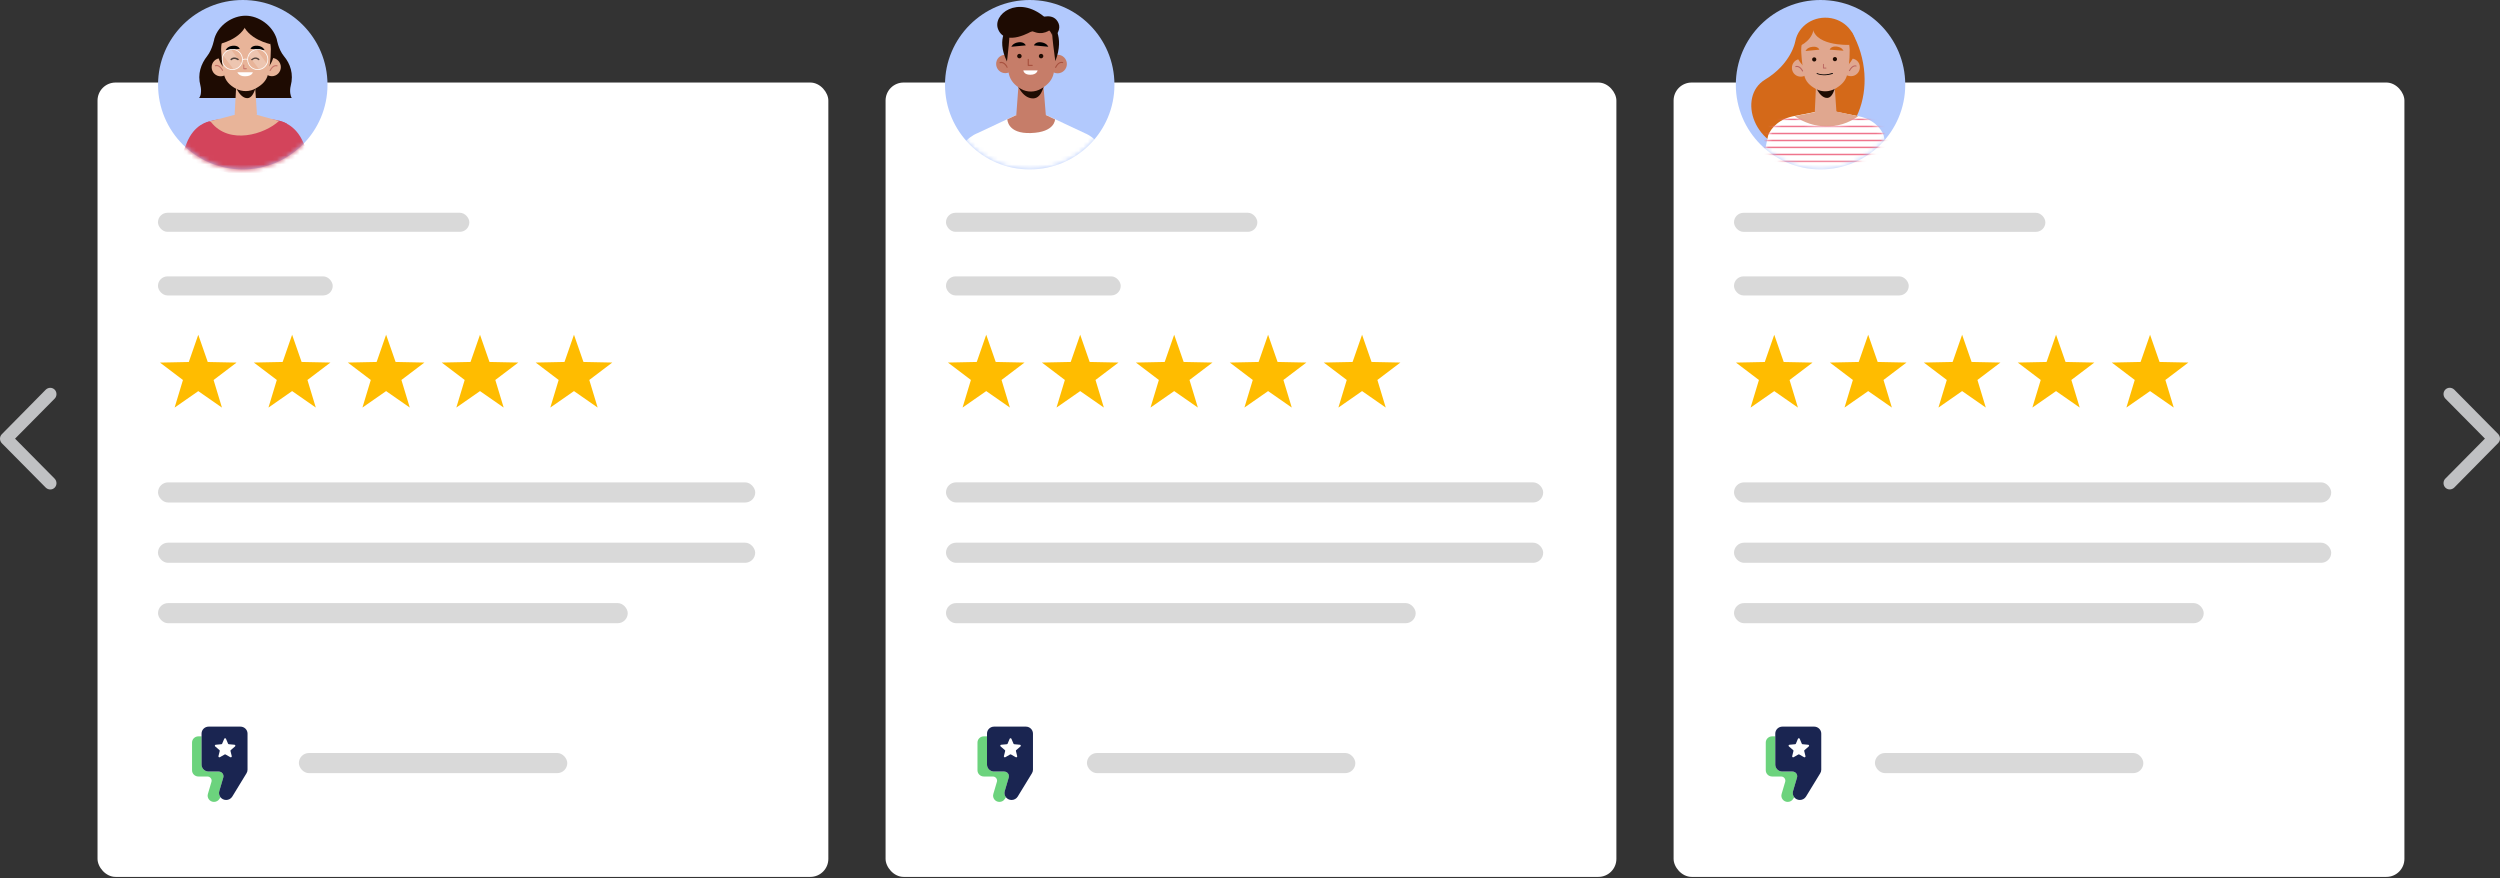 <svg width="555" height="195" viewBox="0 0 555 195" fill="none" xmlns="http://www.w3.org/2000/svg">
<rect x="0" y="0" width="555" height="195" fill="#333333" stroke="none"/>
<rect x="21.652" y="18.324" width="162.24" height="176.348" rx="4" fill="white"/>
<rect x="35.066" y="61.355" width="38.797" height="4.232" rx="2.116" fill="#D9D9D9"/>
<rect x="35.066" y="47.234" width="69.129" height="4.232" rx="2.116" fill="#D9D9D9"/>
<rect x="35.078" y="107.086" width="132.586" height="4.469" rx="2.235" fill="#D9D9D9"/>
<rect x="35.066" y="120.477" width="132.586" height="4.469" rx="2.235" fill="#D9D9D9"/>
<rect x="35.078" y="133.887" width="104.281" height="4.469" rx="2.235" fill="#D9D9D9"/>
<rect x="66.348" y="167.168" width="59.589" height="4.469" rx="2.235" fill="#D9D9D9"/>
<path d="M44.017 74.316L46.118 80.362L52.517 80.493L47.417 84.36L49.27 90.486L44.017 86.83L38.763 90.486L40.616 84.36L35.516 80.493L41.915 80.362L44.017 74.316Z" fill="#FFBC00"/>
<path d="M64.852 74.309L66.954 80.354L73.353 80.485L68.253 84.352L70.106 90.478L64.852 86.822L59.599 90.478L61.452 84.352L56.352 80.485L62.751 80.354L64.852 74.309Z" fill="#FFBC00"/>
<path d="M85.716 74.309L87.817 80.354L94.217 80.485L89.116 84.352L90.969 90.478L85.716 86.822L80.462 90.478L82.315 84.352L77.215 80.485L83.614 80.354L85.716 74.309Z" fill="#FFBC00"/>
<path d="M106.559 74.309L108.661 80.354L115.06 80.485L109.96 84.352L111.813 90.478L106.559 86.822L101.306 90.478L103.159 84.352L98.059 80.485L104.458 80.354L106.559 74.309Z" fill="#FFBC00"/>
<path d="M127.423 74.309L129.524 80.354L135.924 80.485L130.823 84.352L132.677 90.478L127.423 86.822L122.169 90.478L124.022 84.352L118.922 80.485L125.321 80.354L127.423 74.309Z" fill="#FFBC00"/>
<path d="M53.897 37.614C64.283 37.614 72.703 29.193 72.703 18.807C72.703 8.42 64.283 0 53.897 0C43.51 0 35.09 8.42 35.09 18.807C35.09 29.193 43.51 37.614 53.897 37.614Z" fill="#B2C9FD"/>
<mask id="mask0_1710_60866" style="mask-type:luminance" maskUnits="userSpaceOnUse" x="35" y="0" width="38" height="38">
<path d="M53.897 37.614C64.283 37.614 72.703 29.193 72.703 18.807C72.703 8.42 64.283 0 53.897 0C43.51 0 35.09 8.42 35.09 18.807C35.09 29.193 43.51 37.614 53.897 37.614Z" fill="white"/>
</mask>
<g mask="url(#mask0_1710_60866)">
<path d="M46.524 26.938L45.725 37.156H39.234C39.9 35.559 40.699 33.661 41.431 31.797C43.096 27.57 46.191 27.004 46.524 26.938Z" fill="#D3445B"/>
<path d="M69.66 37.155H63.003L61.938 26.836C62.137 26.869 65.599 27.402 67.396 31.796C68.229 33.76 69.028 35.657 69.66 37.155Z" fill="#D3445B"/>
<path d="M63.72 37.152L53.934 39.115L45.246 37.152L45.279 27.499C45.645 27.266 46.111 27.099 46.544 26.933C47.609 26.6 48.675 26.5 48.675 26.5L54.5 27.099L60.325 26.5C60.325 26.5 61.124 26.567 62.022 26.8C62.588 26.933 63.187 27.166 63.687 27.465L63.72 37.152Z" fill="#D3445B"/>
<path d="M46.531 26.95L53.388 25.152H55.752L61.943 26.85C58.781 29.812 50.892 32.242 46.864 27.116L46.531 26.95Z" fill="#E8B499"/>
<path d="M64.437 20.697C64.371 20.165 64.404 19.599 64.537 19.066C65.236 16.403 64.437 14.14 63.039 12.476C61.774 10.944 61.441 8.681 61.441 8.681C60.51 5.619 57.381 3.488 54.518 3.488C51.655 3.488 48.526 5.485 47.594 8.548C47.594 8.548 47.162 10.978 45.997 12.442C44.632 14.173 43.8 16.403 44.499 19.033C44.632 19.566 44.665 20.098 44.599 20.664C44.565 21.063 44.432 21.463 44.199 21.762H64.77C64.604 21.496 64.504 21.097 64.437 20.697Z" fill="#1E0B02"/>
<path d="M51.013 14.875C51.046 15.973 50.181 16.905 49.049 16.939C47.951 16.972 47.019 16.107 46.985 14.975C46.952 13.876 47.818 12.944 48.949 12.911C50.048 12.878 50.98 13.743 51.013 14.875Z" fill="#E8B499"/>
<path d="M49.41 15.744C49.377 15.744 49.343 15.711 49.31 15.677C48.611 14.412 47.912 14.712 47.879 14.712C47.812 14.745 47.746 14.712 47.712 14.645C47.679 14.579 47.712 14.512 47.779 14.479C47.812 14.446 48.678 14.046 49.51 15.544C49.543 15.611 49.51 15.677 49.476 15.711C49.443 15.744 49.41 15.744 49.41 15.744Z" fill="#C47268"/>
<path d="M58.352 14.89C58.352 15.988 59.25 16.92 60.349 16.92C61.447 16.92 62.346 16.022 62.346 14.89C62.346 13.791 61.447 12.859 60.349 12.859C59.25 12.859 58.352 13.791 58.352 14.89Z" fill="#E8B499"/>
<path d="M59.962 15.766C59.928 15.766 59.928 15.766 59.895 15.766C59.828 15.733 59.828 15.666 59.862 15.6C60.627 14.102 61.493 14.502 61.559 14.502C61.626 14.535 61.659 14.601 61.626 14.668C61.593 14.735 61.526 14.735 61.459 14.735C61.426 14.735 60.727 14.435 60.061 15.733C60.061 15.733 59.995 15.766 59.962 15.766Z" fill="#C47268"/>
<path d="M54.586 17.391C58.079 17.391 60.91 14.559 60.91 11.067C60.91 7.574 58.079 4.742 54.586 4.742C51.093 4.742 48.262 7.574 48.262 11.067C48.262 14.559 51.093 17.391 54.586 17.391Z" fill="#1E0B02"/>
<path d="M56.613 18.92C56.613 18.92 55.747 19.719 54.949 19.919C54.15 20.119 53.384 19.519 53.384 19.519L52.452 18.82L52.086 25.444L52.186 25.544C53.55 26.975 55.481 27.009 56.846 25.577L57.046 25.378L56.613 18.92Z" fill="#E8B499"/>
<path d="M51.797 17.965C51.797 17.965 52.929 21.826 54.926 21.793C56.557 21.759 57.023 18.165 57.023 18.165L51.797 17.965Z" fill="#1E0B02"/>
<path d="M60.12 11.126C60.12 13.29 59.821 15.187 59.488 16.519C59.188 17.817 58.289 18.749 57.025 19.481L56.791 19.614C55.46 20.413 53.729 20.413 52.364 19.681C51 18.948 50.034 17.95 49.735 16.552C49.202 13.989 49.102 11.193 49.102 11.193C49.102 11.193 48.636 5.301 54.561 5.368C60.52 5.468 60.12 11.126 60.12 11.126Z" fill="#E8B499"/>
<path d="M54.689 15.374H54.123C54.057 15.374 54.023 15.307 54.023 15.274V14.409C54.023 14.342 54.09 14.309 54.123 14.309C54.157 14.309 54.223 14.375 54.223 14.409V15.141H54.689C54.756 15.141 54.789 15.207 54.789 15.241C54.789 15.274 54.756 15.374 54.689 15.374Z" fill="#C47268"/>
<path d="M50.102 11.115L53.23 10.848C53.23 10.848 52.964 10.049 51.699 10.149C50.401 10.282 50.102 11.115 50.102 11.115Z" fill="black"/>
<path d="M58.73 11.115L55.602 10.848C55.602 10.848 55.868 10.049 57.166 10.149C58.431 10.282 58.73 11.115 58.73 11.115Z" fill="black"/>
<path d="M52.699 16.039H56.128C56.128 16.039 55.995 16.938 54.364 16.938C52.999 16.938 52.699 16.039 52.699 16.039Z" fill="white"/>
<path d="M51.335 13.385C51.302 13.385 51.236 13.352 51.202 13.319C51.136 13.252 51.136 13.152 51.202 13.086C51.835 12.487 52.634 12.819 52.933 13.086C53 13.152 53 13.252 52.966 13.319C52.9 13.385 52.8 13.385 52.733 13.352C52.7 13.319 52.001 12.786 51.402 13.352C51.435 13.385 51.369 13.385 51.335 13.385Z" fill="#1E0B02"/>
<path d="M55.959 13.39C55.925 13.39 55.859 13.357 55.825 13.323C55.759 13.257 55.792 13.157 55.859 13.09C56.824 12.325 57.556 13.09 57.556 13.09C57.623 13.157 57.623 13.257 57.556 13.323C57.49 13.39 57.39 13.39 57.323 13.323C57.29 13.29 56.757 12.757 56.058 13.323C56.025 13.39 55.992 13.39 55.959 13.39Z" fill="#1E0B02"/>
<g opacity="0.23">
<path d="M51.346 11.049L53.643 14.178C53.643 14.178 52.944 15.51 51.846 15.343L49.516 12.281C49.549 12.314 50.181 10.983 51.346 11.049Z" fill="white"/>
</g>
<g opacity="0.23">
<path d="M56.999 11.049L59.295 14.178C59.295 14.178 58.596 15.51 57.498 15.343L55.168 12.281C55.201 12.314 55.8 10.983 56.999 11.049Z" fill="white"/>
</g>
<path d="M51.58 15.535C50.282 15.535 49.25 14.503 49.25 13.205C49.25 11.907 50.282 10.875 51.58 10.875C52.878 10.875 53.91 11.907 53.91 13.205C53.91 14.503 52.878 15.535 51.58 15.535ZM51.58 11.041C50.382 11.041 49.416 12.007 49.416 13.205C49.416 14.403 50.382 15.369 51.58 15.369C52.778 15.369 53.744 14.403 53.744 13.205C53.744 12.007 52.778 11.041 51.58 11.041Z" fill="white"/>
<path d="M57.221 15.535C55.922 15.535 54.891 14.503 54.891 13.205C54.891 11.907 55.922 10.875 57.221 10.875C58.519 10.875 59.551 11.907 59.551 13.205C59.551 14.503 58.519 15.535 57.221 15.535ZM57.221 11.041C56.022 11.041 55.057 12.007 55.057 13.205C55.057 14.403 56.022 15.369 57.221 15.369C58.419 15.369 59.384 14.403 59.384 13.205C59.384 12.007 58.419 11.041 57.221 11.041Z" fill="white"/>
<path d="M53.879 13.309L53.812 13.143C53.846 13.143 54.478 12.91 55.044 13.143L54.977 13.276C54.478 13.076 53.879 13.309 53.879 13.309Z" fill="white"/>
<path d="M48.52 9.811C48.52 9.811 53.812 8.813 54.91 4.852C54.91 4.852 49.285 2.854 48.52 9.811Z" fill="#1E0B02"/>
<path d="M60.117 9.811C60.117 9.811 54.825 8.813 53.727 4.852C53.727 4.852 59.352 2.854 60.117 9.811Z" fill="#1E0B02"/>
</g>
<rect x="196.598" y="18.324" width="162.24" height="176.348" rx="4" fill="white"/>
<rect x="210.004" y="61.355" width="38.797" height="4.232" rx="2.116" fill="#D9D9D9"/>
<rect x="210.004" y="47.234" width="69.129" height="4.232" rx="2.116" fill="#D9D9D9"/>
<rect x="210.004" y="107.082" width="132.586" height="4.469" rx="2.235" fill="#D9D9D9"/>
<rect x="210.004" y="120.477" width="132.586" height="4.469" rx="2.235" fill="#D9D9D9"/>
<rect x="210.004" y="133.887" width="104.281" height="4.469" rx="2.235" fill="#D9D9D9"/>
<rect x="241.297" y="167.168" width="59.589" height="4.469" rx="2.235" fill="#D9D9D9"/>
<path d="M218.942 74.309L221.044 80.354L227.443 80.485L222.343 84.352L224.196 90.478L218.942 86.822L213.688 90.478L215.542 84.352L210.441 80.485L216.841 80.354L218.942 74.309Z" fill="#FFBC00"/>
<path d="M239.802 74.309L241.903 80.354L248.303 80.485L243.202 84.352L245.055 90.478L239.802 86.822L234.548 90.478L236.401 84.352L231.301 80.485L237.7 80.354L239.802 74.309Z" fill="#FFBC00"/>
<path d="M260.669 74.309L262.77 80.354L269.17 80.485L264.069 84.352L265.923 90.478L260.669 86.822L255.415 90.478L257.268 84.352L252.168 80.485L258.567 80.354L260.669 74.309Z" fill="#FFBC00"/>
<path d="M281.516 74.309L283.618 80.354L290.017 80.485L284.917 84.352L286.77 90.478L281.516 86.822L276.263 90.478L278.116 84.352L273.016 80.485L279.415 80.354L281.516 74.309Z" fill="#FFBC00"/>
<path d="M302.38 74.309L304.481 80.354L310.881 80.485L305.78 84.352L307.634 90.478L302.38 86.822L297.126 90.478L298.979 84.352L293.879 80.485L300.278 80.354L302.38 74.309Z" fill="#FFBC00"/>
<path d="M228.6 37.614C238.986 37.614 247.406 29.193 247.406 18.807C247.406 8.42 238.986 0 228.6 0C218.213 0 209.793 8.42 209.793 18.807C209.793 29.193 218.213 37.614 228.6 37.614Z" fill="#B2C9FD"/>
<mask id="mask1_1710_60866" style="mask-type:luminance" maskUnits="userSpaceOnUse" x="209" y="0" width="39" height="38">
<path d="M228.6 37.614C238.986 37.614 247.406 29.193 247.406 18.807C247.406 8.42 238.986 0 228.6 0C218.213 0 209.793 8.42 209.793 18.807C209.793 29.193 218.213 37.614 228.6 37.614Z" fill="white"/>
</mask>
<g mask="url(#mask1_1710_60866)">
<path d="M247.069 38.623H210.754C212.418 31.1 216.912 29.602 216.912 29.602L225.566 25.541L228.862 25.508H228.961L232.257 25.541L240.911 29.602C240.911 29.602 245.372 31.133 247.069 38.623Z" fill="white"/>
<path d="M230.902 3.971C230.902 3.971 233.931 2.64 234.997 5.17C236.028 7.633 231.934 9.963 231.934 9.963L230.902 3.971Z" fill="#1E0B02"/>
<path d="M225.236 14.143C225.269 15.274 224.37 16.206 223.239 16.24C222.107 16.273 221.175 15.374 221.142 14.242C221.108 13.111 222.007 12.179 223.139 12.145C224.27 12.112 225.202 13.011 225.236 14.143Z" fill="#C67D69"/>
<path d="M223.59 15.072C223.556 15.072 223.49 15.039 223.49 15.005C222.791 13.707 222.092 14.04 222.058 14.04C221.992 14.073 221.925 14.04 221.892 13.973C221.859 13.907 221.892 13.84 221.959 13.807C221.992 13.774 222.891 13.374 223.723 14.872C223.756 14.939 223.723 15.005 223.689 15.039C223.656 15.072 223.623 15.072 223.59 15.072Z" fill="#A8523F"/>
<path d="M234.783 16.276C235.922 16.276 236.846 15.352 236.846 14.212C236.846 13.072 235.922 12.148 234.783 12.148C233.643 12.148 232.719 13.072 232.719 14.212C232.719 15.352 233.643 16.276 234.783 16.276Z" fill="#C67D69"/>
<path d="M234.361 15.072C234.328 15.072 234.328 15.072 234.294 15.072C234.228 15.038 234.195 14.972 234.228 14.905C235.027 13.374 235.926 13.774 235.959 13.774C236.025 13.807 236.059 13.873 236.025 13.94C235.992 14.007 235.925 14.04 235.859 14.007C235.826 14.007 235.127 13.707 234.461 15.005C234.461 15.072 234.428 15.072 234.361 15.072Z" fill="#A8523F"/>
<path d="M231.638 18.918C231.638 18.918 230.473 19.717 229.441 19.95C228.376 20.15 227.377 19.551 227.344 19.551C227.311 19.551 226.113 18.852 226.113 18.852L225.613 25.609L225.746 25.709C227.544 27.173 230.107 27.206 231.904 25.742L232.171 25.542L231.638 18.918Z" fill="#C67D69"/>
<path d="M225.57 18.121C225.57 18.121 226.735 21.882 229.365 21.849C231.529 21.816 231.895 18.121 231.895 18.121H225.57Z" fill="#1E0B02"/>
<path d="M234.52 10.625C234.52 12.955 234.22 14.952 233.887 16.384C233.554 17.782 232.656 18.747 231.391 19.546L231.158 19.679C229.793 20.511 228.029 20.544 226.664 19.746C225.266 18.947 224.301 17.882 223.968 16.417C223.402 13.721 223.336 10.692 223.336 10.692C223.336 10.692 222.537 4.434 228.595 4.501C234.62 4.567 234.52 10.625 234.52 10.625Z" fill="#C67D69"/>
<path d="M226.308 12.952C226.584 12.952 226.807 12.728 226.807 12.452C226.807 12.177 226.584 11.953 226.308 11.953C226.032 11.953 225.809 12.177 225.809 12.452C225.809 12.728 226.032 12.952 226.308 12.952Z" fill="#1E0B02"/>
<path d="M231.12 12.952C231.396 12.952 231.62 12.728 231.62 12.452C231.62 12.177 231.396 11.953 231.12 11.953C230.845 11.953 230.621 12.177 230.621 12.452C230.621 12.728 230.845 12.952 231.12 12.952Z" fill="#1E0B02"/>
<path d="M229.143 14.649H228.278C228.211 14.649 228.145 14.582 228.145 14.515V13.184C228.145 13.117 228.211 13.051 228.278 13.051C228.344 13.051 228.411 13.117 228.411 13.184V14.382H229.143C229.21 14.382 229.276 14.449 229.276 14.515C229.276 14.582 229.21 14.649 229.143 14.649Z" fill="#A8523F"/>
<path d="M224.523 10.376L227.719 10.077C227.719 10.077 227.419 9.245 226.154 9.378C224.823 9.544 224.523 10.376 224.523 10.376Z" fill="black"/>
<path d="M232.723 10.376L229.527 10.077C229.527 10.077 229.827 9.245 231.092 9.378C232.423 9.544 232.723 10.376 232.723 10.376Z" fill="black"/>
<path d="M227.184 15.633H230.346C230.346 15.633 230.213 16.598 228.715 16.598C227.25 16.598 227.184 15.633 227.184 15.633Z" fill="white"/>
<path d="M223.539 13.655C223.539 13.655 224.438 6.864 224.005 5.766C223.972 5.733 220.943 8.262 223.539 13.655Z" fill="#1E0B02"/>
<path d="M234.293 13.57C234.293 13.57 233.294 7.079 233.561 5.215C233.561 5.248 236.49 7.844 234.293 13.57Z" fill="#1E0B02"/>
<path d="M233.342 4.807L230.546 4.374L230.313 3.875L228.848 4.108L227.383 3.875L227.15 4.374L224.354 4.807L223.988 6.305L224.088 8.036C224.088 8.036 224.521 6.105 226.052 6.471C226.418 6.571 226.851 6.704 227.35 6.804C227.816 6.904 228.282 6.971 228.682 6.971C228.715 6.971 228.781 6.971 228.848 6.971C228.915 6.971 228.948 6.971 229.014 6.971C229.447 6.971 229.88 6.904 230.346 6.804C230.845 6.704 231.311 6.571 231.644 6.471C233.075 5.972 233.608 7.936 233.608 7.936L233.741 6.305L233.342 4.807Z" fill="#1E0B02"/>
<path d="M233.286 6.506C233.286 6.506 231.488 8.137 229.158 6.872C229.158 6.872 223.267 10.501 221.602 6.54C220.204 3.244 225.963 -1.249 231.921 3.81L233.286 6.506Z" fill="#1E0B02"/>
<path d="M225.563 25.574L223.633 26.473C223.633 26.473 223.6 29.735 228.859 29.535C234.251 29.369 234.218 26.506 234.218 26.506L232.121 25.508L225.563 25.574Z" fill="#C67D69"/>
</g>
<rect x="371.539" y="18.324" width="162.24" height="176.348" rx="4" fill="white"/>
<rect x="384.945" y="61.355" width="38.797" height="4.232" rx="2.116" fill="#D9D9D9"/>
<rect x="384.945" y="47.242" width="69.129" height="4.232" rx="2.116" fill="#D9D9D9"/>
<rect x="384.945" y="107.086" width="132.586" height="4.469" rx="2.235" fill="#D9D9D9"/>
<rect x="384.945" y="120.477" width="132.586" height="4.469" rx="2.235" fill="#D9D9D9"/>
<rect x="384.945" y="133.887" width="104.281" height="4.469" rx="2.235" fill="#D9D9D9"/>
<rect x="416.234" y="167.168" width="59.589" height="4.469" rx="2.235" fill="#D9D9D9"/>
<path d="M393.884 74.316L395.985 80.362L402.385 80.493L397.284 84.36L399.138 90.486L393.884 86.83L388.63 90.486L390.483 84.36L385.383 80.493L391.782 80.362L393.884 74.316Z" fill="#FFBC00"/>
<path d="M414.739 74.309L416.841 80.354L423.24 80.485L418.139 84.352L419.993 90.478L414.739 86.822L409.485 90.478L411.339 84.352L406.238 80.485L412.638 80.354L414.739 74.309Z" fill="#FFBC00"/>
<path d="M435.591 74.309L437.692 80.354L444.092 80.485L438.991 84.352L440.845 90.478L435.591 86.822L430.337 90.478L432.19 84.352L427.09 80.485L433.489 80.354L435.591 74.309Z" fill="#FFBC00"/>
<path d="M456.442 74.309L458.544 80.354L464.943 80.485L459.843 84.352L461.696 90.478L456.442 86.822L451.188 90.478L453.042 84.352L447.941 80.485L454.341 80.354L456.442 74.309Z" fill="#FFBC00"/>
<path d="M477.313 74.309L479.415 80.354L485.814 80.485L480.714 84.352L482.567 90.478L477.313 86.822L472.06 90.478L473.913 84.352L468.812 80.485L475.212 80.354L477.313 74.309Z" fill="#FFBC00"/>
<path d="M404.158 37.614C414.545 37.614 422.965 29.193 422.965 18.807C422.965 8.42 414.545 0 404.158 0C393.772 0 385.352 8.42 385.352 18.807C385.352 29.193 393.772 37.614 404.158 37.614Z" fill="#B2C9FD"/>
<mask id="mask2_1710_60866" style="mask-type:luminance" maskUnits="userSpaceOnUse" x="385" y="0" width="38" height="38">
<path d="M404.158 37.614C414.545 37.614 422.965 29.193 422.965 18.807C422.965 8.42 414.545 0 404.158 0C393.772 0 385.352 8.42 385.352 18.807C385.352 29.193 393.772 37.614 404.158 37.614Z" fill="white"/>
</mask>
<g mask="url(#mask2_1710_60866)">
<path d="M398.529 9.289C398.529 9.289 397.664 14.149 391.839 17.677C385.614 21.438 389.176 33.355 400.061 33.621C411.877 33.921 417.902 19.108 411.078 7.059L398.529 9.289Z" fill="#D46919"/>
<path d="M418.169 30.034C417.57 28.403 415.706 26.272 412.078 25.706L405.354 24.375L398.63 25.706C395.035 26.272 393.171 28.403 392.539 30.034L391.141 36.391H397.299L397.731 36.924L405.221 38.389L412.91 36.391H413.376H419.534L418.169 30.034Z" fill="white"/>
<path d="M398.434 25.804L405.723 24.34L412.514 25.804L412.381 25.904C408.22 28.867 402.628 28.734 398.434 25.804Z" fill="#E0A78F"/>
<path d="M401.733 14.988C401.767 16.087 400.935 16.985 399.836 17.019C398.738 17.052 397.839 16.22 397.806 15.121C397.772 14.023 398.605 13.124 399.703 13.091C400.801 13.057 401.7 13.923 401.733 14.988Z" fill="#E0A78F"/>
<path d="M400.192 15.899C400.158 15.899 400.125 15.866 400.092 15.833C399.393 14.601 398.727 14.901 398.694 14.901C398.627 14.934 398.561 14.901 398.561 14.834C398.527 14.768 398.561 14.701 398.594 14.701C398.627 14.668 399.459 14.268 400.292 15.7C400.325 15.766 400.292 15.833 400.258 15.833C400.225 15.899 400.192 15.899 400.192 15.899Z" fill="#B9635E"/>
<path d="M408.93 14.982C408.93 16.081 409.828 16.946 410.927 16.913C412.025 16.913 412.891 16.014 412.891 14.916C412.891 13.818 411.992 12.952 410.894 12.985C409.795 13.019 408.93 13.884 408.93 14.982Z" fill="#E0A78F"/>
<path d="M410.538 15.792H410.504C410.438 15.758 410.438 15.692 410.471 15.659C411.203 14.194 412.069 14.56 412.102 14.56C412.169 14.594 412.169 14.66 412.169 14.693C412.135 14.76 412.069 14.76 412.036 14.76C412.002 14.76 411.337 14.494 410.671 15.758C410.604 15.792 410.571 15.792 410.538 15.792Z" fill="#B9635E"/>
<path d="M405.281 16.57C409.013 16.532 412.009 13.669 411.973 10.177C411.937 6.684 408.882 3.884 405.151 3.923C401.419 3.961 398.424 6.823 398.46 10.316C398.496 13.809 401.55 16.608 405.281 16.57Z" fill="#D46919"/>
<path d="M407.286 18.961C407.286 18.961 406.454 19.76 405.655 19.96C404.89 20.159 404.124 19.593 404.091 19.56L403.159 18.895L402.859 25.385L402.959 25.485C404.291 26.883 406.188 26.883 407.519 25.485L407.719 25.285L407.286 18.961Z" fill="#E0A78F"/>
<path d="M402.57 18.012C402.57 18.012 403.702 21.773 405.633 21.74C407.23 21.706 407.63 18.145 407.63 18.145L402.57 18.012Z" fill="#1E0B02"/>
<path d="M410.626 11.301C410.659 13.431 410.359 15.262 410.06 16.594C409.76 17.858 408.895 18.791 407.696 19.523L407.463 19.656C406.165 20.422 404.468 20.488 403.136 19.756C401.771 19.023 400.839 18.091 400.54 16.727C399.974 14.23 399.874 11.468 399.874 11.468C399.874 11.468 399.375 5.709 405.167 5.742C410.958 5.742 410.626 11.301 410.626 11.301Z" fill="#E0A78F"/>
<path d="M404.799 15.212C404.733 15.212 404.699 15.178 404.699 15.112V14.28C404.699 14.213 404.733 14.18 404.799 14.18C404.866 14.18 404.899 14.213 404.899 14.28V15.012H405.365C405.432 15.012 405.465 15.045 405.465 15.112C405.465 15.178 405.432 15.212 405.365 15.212H404.799Z" fill="#B9635E"/>
<path d="M400.832 11.326L403.894 11.026C403.894 11.026 403.628 10.227 402.363 10.394C401.098 10.527 400.832 11.326 400.832 11.326Z" fill="#D46919"/>
<path d="M409.246 11.257L406.184 11.024C406.184 11.024 406.45 10.225 407.681 10.325C408.946 10.458 409.246 11.257 409.246 11.257Z" fill="#D46919"/>
<path d="M403.225 13.193C403.225 13.459 403.025 13.659 402.759 13.659C402.493 13.659 402.293 13.459 402.293 13.193C402.293 12.926 402.493 12.727 402.759 12.727C403.025 12.727 403.225 12.926 403.225 13.193Z" fill="#1E0B02"/>
<path d="M407.815 13.126C407.815 13.393 407.615 13.592 407.349 13.592C407.083 13.592 406.883 13.393 406.883 13.126C406.883 12.86 407.083 12.66 407.349 12.66C407.615 12.66 407.815 12.86 407.815 13.126Z" fill="#1E0B02"/>
<path d="M404.934 16.704C403.969 16.704 403.37 16.404 403.336 16.404C403.27 16.371 403.27 16.304 403.303 16.271C403.336 16.204 403.403 16.204 403.436 16.238C403.436 16.238 404.734 16.904 406.765 16.204C406.831 16.171 406.898 16.204 406.898 16.271C406.931 16.338 406.898 16.404 406.831 16.404C406.099 16.637 405.467 16.704 404.934 16.704Z" fill="black"/>
<path d="M410.585 9.962C410.585 9.962 402.064 10.362 402.363 5.369C402.363 5.369 409.786 3.205 410.585 9.962Z" fill="#D46919"/>
<path d="M399.723 10.103C399.723 10.103 402.719 8.805 402.685 5.742C402.652 5.742 399.59 6.142 399.723 10.103Z" fill="#D46919"/>
<mask id="mask3_1710_60866" style="mask-type:luminance" maskUnits="userSpaceOnUse" x="391" y="25" width="29" height="12">
<path d="M418.153 30.113C417.554 28.548 415.823 26.484 412.461 25.819L412.362 25.885C408.201 28.914 402.609 28.781 398.415 25.785L398.614 25.719C395.019 26.285 393.155 28.448 392.523 30.079L391.125 36.504H397.283H397.749H405.372H412.961H413.427H419.585L418.153 30.113Z" fill="white"/>
</mask>
<g mask="url(#mask3_1710_60866)">
<path d="M420.205 26.332H390.348V26.665H420.205V26.332Z" fill="#EF758D"/>
<path d="M420.205 27.906H390.348V28.239H420.205V27.906Z" fill="#EF758D"/>
<path d="M420.205 29.473H390.348V29.805H420.205V29.473Z" fill="#EF758D"/>
<path d="M420.205 31.023H390.348V31.356H420.205V31.023Z" fill="#EF758D"/>
<path d="M420.205 32.555H390.348V32.888H420.205V32.555Z" fill="#EF758D"/>
<path d="M420.205 34.129H390.348V34.462H420.205V34.129Z" fill="#EF758D"/>
<path d="M420.205 35.672H390.348V36.005H420.205V35.672Z" fill="#EF758D"/>
</g>
</g>
<path fill-rule="evenodd" clip-rule="evenodd" d="M0.401 98.394L10.164 108.259C10.732 108.799 11.601 108.799 12.136 108.259C12.671 107.718 12.671 106.84 12.136 106.265L3.343 97.38L12.136 88.495C12.671 87.954 12.671 87.042 12.136 86.502C11.601 85.961 10.732 85.961 10.164 86.502L0.401 96.4C-0.134 96.941 -0.134 97.82 0.401 98.394Z" fill="#C0C1C3"/>
<path fill-rule="evenodd" clip-rule="evenodd" d="M554.599 96.356L544.836 86.491C544.268 85.951 543.399 85.951 542.864 86.491C542.329 87.032 542.329 87.91 542.864 88.485L551.657 97.37L542.864 106.255C542.329 106.796 542.329 107.708 542.864 108.248C543.399 108.789 544.268 108.789 544.836 108.248L554.599 98.35C555.134 97.809 555.134 96.93 554.599 96.356Z" fill="#C0C1C3"/>
<path d="M48.693 175.627L49.581 172.605C49.773 171.945 49.27 171.289 48.568 171.289H46.334C45.462 171.289 44.754 170.597 44.754 169.743V163.469H44.046C43.264 163.469 42.633 164.086 42.633 164.847V171.002C42.633 171.766 43.264 172.384 44.046 172.384H46.041C46.667 172.384 47.118 172.972 46.944 173.559L46.151 176.26C45.892 177.143 46.569 178.023 47.509 178.023C48.007 178.023 48.467 177.766 48.721 177.349L48.946 176.979C48.666 176.609 48.55 176.119 48.693 175.627Z" fill="#6CD37D"/>
<path d="M53.37 161.309H46.327C45.454 161.309 44.746 162.001 44.746 162.854V169.74C44.746 170.594 45.454 171.286 46.327 171.286H48.56C49.262 171.286 49.766 171.942 49.574 172.602L48.685 175.624C48.396 176.612 49.152 177.596 50.205 177.596C50.761 177.596 51.276 177.31 51.563 176.844L54.73 171.656C54.877 171.417 54.953 171.143 54.953 170.865V162.854C54.95 162.001 54.242 161.309 53.37 161.309ZM52.182 165.704L51.237 166.518C51.175 166.572 51.151 166.649 51.169 166.727L51.45 167.867C51.493 168.049 51.294 168.195 51.13 168.099L50.083 167.497C50.016 167.458 49.931 167.458 49.863 167.497L48.817 168.099C48.652 168.195 48.454 168.046 48.496 167.867L48.78 166.727C48.798 166.649 48.774 166.572 48.713 166.518L47.767 165.704C47.627 165.581 47.703 165.351 47.889 165.334L49.146 165.217C49.226 165.211 49.299 165.161 49.326 165.086L49.772 164.018C49.845 163.842 50.098 163.842 50.172 164.018L50.623 165.086C50.657 165.161 50.724 165.208 50.803 165.217L52.06 165.334C52.24 165.351 52.32 165.578 52.182 165.704Z" fill="#1A2551"/>
<path d="M223.06 175.627L223.948 172.605C224.14 171.945 223.637 171.289 222.935 171.289H220.701C219.829 171.289 219.121 170.597 219.121 169.743V163.469H218.413C217.632 163.469 217 164.086 217 164.847V171.002C217 171.766 217.632 172.384 218.413 172.384H220.408C221.034 172.384 221.486 172.972 221.312 173.559L220.518 176.26C220.259 177.143 220.936 178.023 221.876 178.023C222.374 178.023 222.834 177.766 223.088 177.349L223.313 176.979C223.033 176.609 222.917 176.119 223.06 175.627Z" fill="#6CD37D"/>
<path d="M227.737 161.309H220.694C219.821 161.309 219.113 162.001 219.113 162.854V169.74C219.113 170.594 219.821 171.286 220.694 171.286H222.928C223.629 171.286 224.133 171.942 223.941 172.602L223.053 175.624C222.763 176.612 223.52 177.596 224.572 177.596C225.128 177.596 225.643 177.31 225.93 176.844L229.098 171.656C229.244 171.417 229.32 171.143 229.32 170.865V162.854C229.317 162.001 228.609 161.309 227.737 161.309ZM226.55 165.704L225.604 166.518C225.543 166.572 225.518 166.649 225.537 166.727L225.817 167.867C225.86 168.049 225.662 168.195 225.497 168.099L224.45 167.497C224.383 167.458 224.298 167.458 224.231 167.497L223.184 168.099C223.019 168.195 222.821 168.046 222.864 167.867L223.147 166.727C223.166 166.649 223.141 166.572 223.08 166.518L222.134 165.704C221.994 165.581 222.07 165.351 222.256 165.334L223.513 165.217C223.593 165.211 223.666 165.161 223.694 165.086L224.139 164.018C224.212 163.842 224.466 163.842 224.539 164.018L224.99 165.086C225.024 165.161 225.091 165.208 225.17 165.217L226.428 165.334C226.608 165.351 226.687 165.578 226.55 165.704Z" fill="#1A2551"/>
<path d="M398.06 175.627L398.948 172.605C399.14 171.945 398.637 171.289 397.935 171.289H395.701C394.829 171.289 394.121 170.597 394.121 169.743V163.469H393.413C392.632 163.469 392 164.086 392 164.847V171.002C392 171.766 392.632 172.384 393.413 172.384H395.408C396.034 172.384 396.486 172.972 396.312 173.559L395.518 176.26C395.259 177.143 395.936 178.023 396.876 178.023C397.374 178.023 397.834 177.766 398.088 177.349L398.313 176.979C398.033 176.609 397.917 176.119 398.06 175.627Z" fill="#6CD37D"/>
<path d="M402.737 161.309H395.694C394.821 161.309 394.113 162.001 394.113 162.854V169.74C394.113 170.594 394.821 171.286 395.694 171.286H397.928C398.629 171.286 399.133 171.942 398.941 172.602L398.053 175.624C397.763 176.612 398.52 177.596 399.572 177.596C400.128 177.596 400.643 177.31 400.93 176.844L404.098 171.656C404.244 171.417 404.32 171.143 404.32 170.865V162.854C404.317 162.001 403.609 161.309 402.737 161.309ZM401.55 165.704L400.604 166.518C400.543 166.572 400.518 166.649 400.537 166.727L400.817 167.867C400.86 168.049 400.662 168.195 400.497 168.099L399.45 167.497C399.383 167.458 399.298 167.458 399.231 167.497L398.184 168.099C398.019 168.195 397.821 168.046 397.864 167.867L398.147 166.727C398.166 166.649 398.141 166.572 398.08 166.518L397.134 165.704C396.994 165.581 397.07 165.351 397.256 165.334L398.513 165.217C398.593 165.211 398.666 165.161 398.694 165.086L399.139 164.018C399.212 163.842 399.466 163.842 399.539 164.018L399.99 165.086C400.024 165.161 400.091 165.208 400.17 165.217L401.428 165.334C401.608 165.351 401.687 165.578 401.55 165.704Z" fill="#1A2551"/>
</svg>
